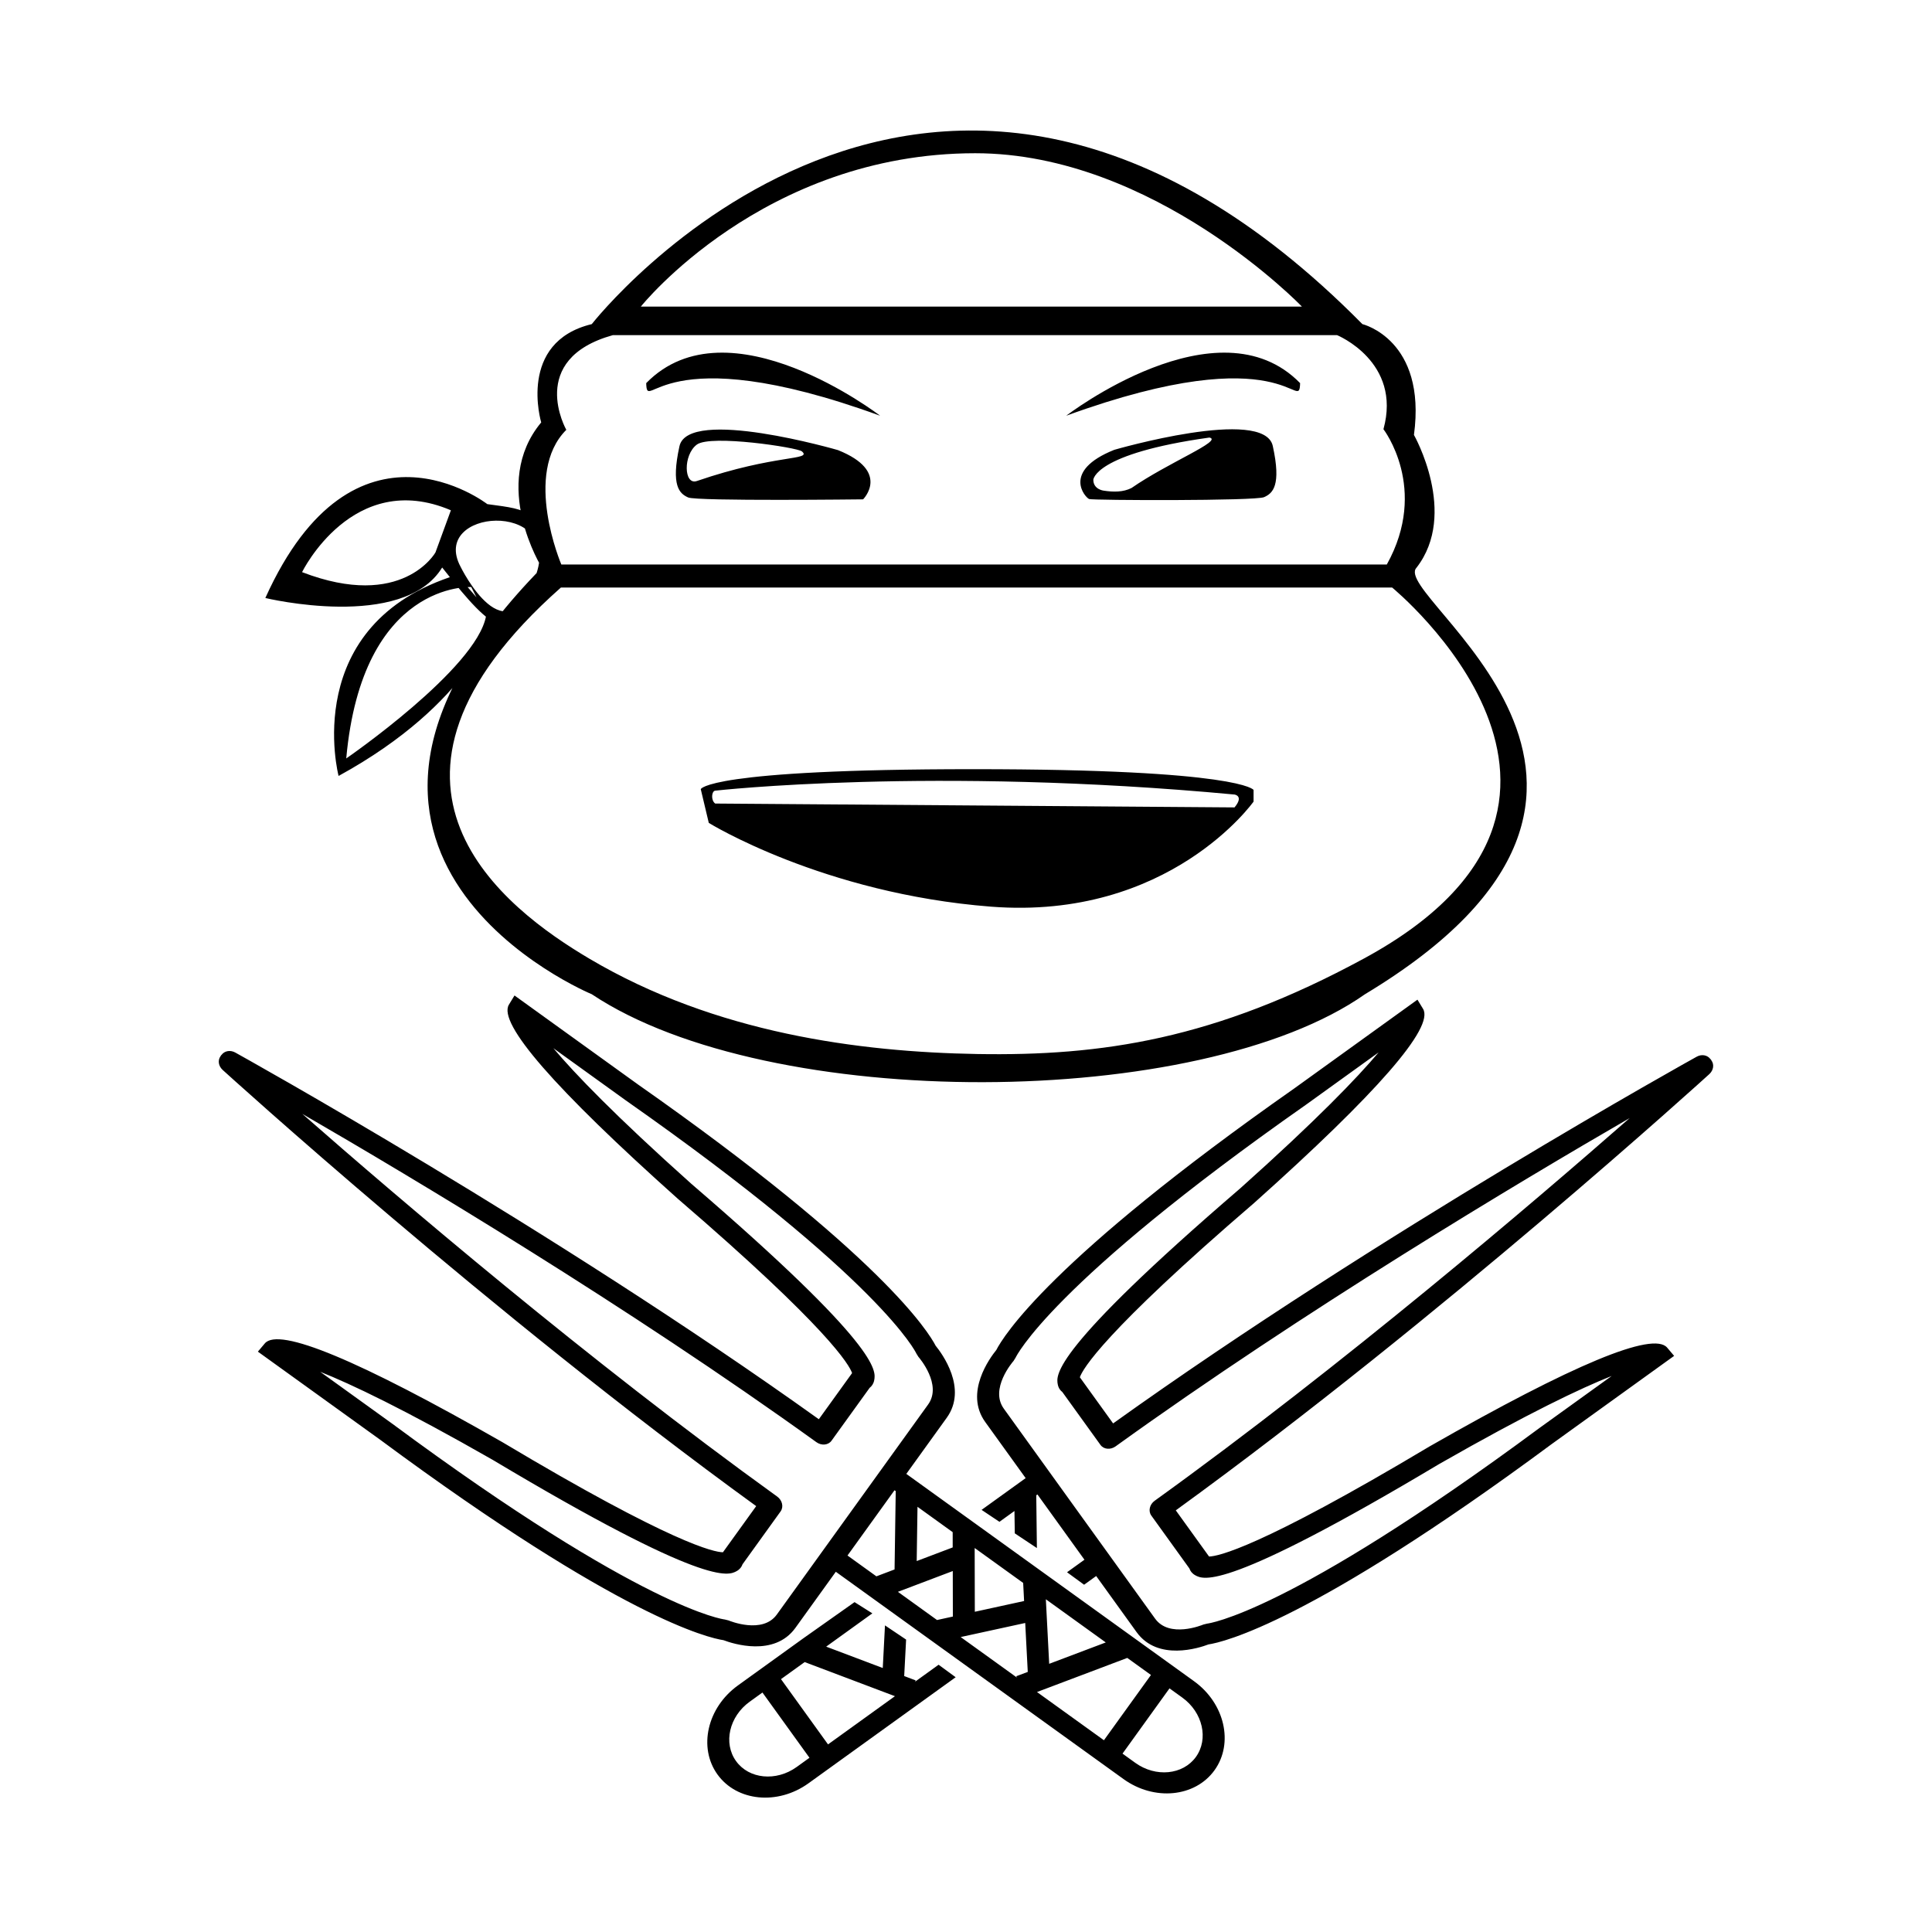 <?xml version="1.0" encoding="UTF-8"?>
<!-- Uploaded to: ICON Repo, www.svgrepo.com, Generator: ICON Repo Mixer Tools -->
<svg fill="#000000" width="800px" height="800px" version="1.1" viewBox="144 144 512 512" xmlns="http://www.w3.org/2000/svg">
 <path d="m392.74 585.17-6.246 4.504 0.176-0.348-3.047-1.152 0.504-9.668-5.598-3.762-0.586 11.297-15-5.664 12.242-8.82-4.719-2.977-13.512 9.543-14.016 10.098-3.379 2.438c-8.137 5.859-10.57 16.449-5.414 23.602 5.152 7.148 15.965 8.191 24.105 2.336l39.012-28.113zm-37.609 27.098c-5.43 3.91-12.637 3.215-16.07-1.559-3.438-4.769-1.812-11.828 3.617-15.738l3.379-2.434 12.461 17.289zm8.305-5.984-12.465-17.297 6.277-4.519 23.922 9.039zm234.09-181.28c-0.012-0.02-0.004-0.039-0.012-0.059-0.02-0.047-0.07-0.07-0.09-0.105-0.035-0.047-0.039-0.098-0.082-0.133-0.016-0.02-0.039-0.023-0.066-0.035-0.762-1.055-2.281-1.379-3.621-0.641-0.84 0.465-83.898 46.523-154.67 97.191l-8.816-12.234c0.746-2.141 6.246-11.855 46.18-46.184 32.707-29.234 47.758-46.527 44.773-51.445l-1.484-2.438-32.555 23.461c-64.84 45.449-77.254 65.859-79.047 69.375-1.637 2.016-8.551 11.309-2.934 19.098l10.707 14.863-11.68 8.414 4.731 3.164 3.981-2.867 0.09 5.926 5.856 3.894-0.168-13.977 0.312-0.223 6.227 8.641 6.231 8.652-4.613 3.32 4.519 3.309 3.203-2.309 10.707 14.863c5.617 7.793 16.625 4.191 19.043 3.266 3.906-0.59 27.199-5.898 90.879-53.035l32.531-23.434-1.848-2.188c-3.719-4.383-24.883 4.418-62.91 26.152-45.262 27.031-56.219 29.172-58.488 29.207l-8.816-12.234c70.457-51.086 140.67-114.96 141.38-115.6 1.133-1.035 1.359-2.574 0.547-3.656zm-147.51 116.7c-1.367 0.984-1.77 2.742-0.902 3.941l10.086 14.008c0.223 0.664 0.699 1.336 1.547 1.805 2.176 1.199 7.949 4.398 64.695-29.5 23.539-13.453 37.508-20.07 45.68-23.316l-19.16 13.801c-66.574 49.281-87.84 51.812-88.047 51.832l-0.992 0.242c-0.367 0.156-9.027 3.688-12.809-1.559l-10.707-14.863-9.34-12.957-9.344-12.973-10.707-14.863c-3.777-5.238 2.316-12.332 2.586-12.637l0.562-0.906c0.066-0.145 9.199-19.52 76.992-67.035l19.195-13.828c-5.668 6.723-16.383 17.895-36.625 35.988-50.07 43.051-48.863 49.539-48.41 51.984 0.176 0.945 0.656 1.613 1.219 2.039l10.098 14.008c0.855 1.195 2.656 1.367 4.012 0.387 49.984-36.012 106.73-69.922 136.23-86.996-25.621 22.465-75.875 65.387-125.86 101.4zm-137.11-110.43-32.555-23.461-1.484 2.438c-2.984 4.918 12.066 22.215 44.773 51.445 39.926 34.328 45.43 44.043 46.176 46.184l-8.816 12.234c-70.77-50.668-153.83-96.723-154.67-97.191-1.336-0.734-2.863-0.414-3.621 0.641-0.02 0.012-0.047 0.02-0.066 0.039-0.035 0.035-0.047 0.086-0.082 0.125-0.02 0.035-0.07 0.066-0.09 0.105-0.004 0.02 0 0.039-0.012 0.059-0.805 1.082-0.586 2.621 0.551 3.656 0.711 0.641 70.926 64.512 141.39 115.59l-8.816 12.234c-2.266-0.035-13.227-2.176-58.488-29.207-38.027-21.734-59.191-30.535-62.91-26.152l-1.844 2.188 32.527 23.434c63.676 47.137 86.969 52.453 90.879 53.035 2.418 0.922 13.426 4.523 19.043-3.266l10.707-14.867 76.25 54.941c8.137 5.859 18.949 4.816 24.105-2.336 5.148-7.152 2.719-17.746-5.422-23.602l-3.379-2.438-14.016-10.098-58.852-42.406 10.707-14.863c5.617-7.789-1.293-17.086-2.934-19.098-1.805-3.504-14.219-23.914-79.059-69.363zm68.473 107.89-0.309 20.758-4.816 1.824-7.656-5.516 6.231-8.652 6.227-8.641zm15.117 21.18 0.023 12.062-4.195 0.918-10.367-7.473zm22.32 32.062 23.926-9.039 6.277 4.519-12.465 17.297zm-5.5-4.184 0.176 0.348-14.902-10.734 17.105-3.727 0.676 12.969zm2.082-19.934-13.059 2.848-0.039-16.898 12.852 9.254zm-18.926-18.25 0.004 4.047-9.539 3.613 0.211-14.379zm60.84 43.832c5.43 3.914 7.047 10.969 3.617 15.738-3.438 4.766-10.645 5.465-16.07 1.559l-3.379-2.438 12.453-17.293zm-35.266-8.941-0.883-17.105 15.879 11.441zm-35.227-82.27 0.562 0.906c0.262 0.301 6.359 7.394 2.586 12.637l-10.707 14.863-9.344 12.973-9.34 12.969-10.707 14.863c-3.777 5.246-12.438 1.715-12.809 1.559l-0.992-0.246c-0.207-0.02-21.473-2.551-88.051-51.836l-19.16-13.805c8.172 3.25 22.141 9.863 45.68 23.316 56.742 33.902 62.52 30.703 64.695 29.5 0.848-0.469 1.324-1.137 1.547-1.805l10.086-14.008c0.863-1.199 0.457-2.957-0.902-3.941-49.984-36.012-100.24-78.938-125.84-101.41 29.492 17.074 86.238 50.984 136.23 86.996 1.359 0.977 3.16 0.805 4.012-0.387l10.098-14.008c0.559-0.43 1.043-1.094 1.215-2.039 0.453-2.449 1.656-8.934-48.41-51.984-20.242-18.086-30.961-29.266-36.625-35.988l19.195 13.828c67.785 47.527 76.918 66.902 76.984 67.043zm132.57-208.21c11.16-14.348-0.676-35.188-0.676-35.188 3.41-25.266-13.664-29.367-13.664-29.367-114.06-115.43-204.22 0-204.22 0-19.805 4.781-13.402 26.051-13.402 26.051-13.652 16.395 0.172 38.496 0.172 38.496-75.133 76.488 13.227 113.04 13.227 113.04 47.125 31.418 161.19 30.738 204.91 0 91.871-55.328 6.371-105.52 13.656-113.03zm-116.94-109.84c47.469 0 86.57 40.641 86.57 40.641l-175.19 0.004c0-0.012 32.445-40.645 88.617-40.645zm-96.031 48.207h191.92s17.219 7.043 12.293 24.93c0 0 12.117 15.699 0.891 35.855h-218.76s-10.297-24.078 1.316-35.691c0 0-10.621-18.691 12.336-25.094zm198.99 165.23c-39.5 21.426-69.465 25.844-102.45 25.281-31.094-0.543-69.324-5.465-102.79-25.281-22.129-13.098-66.594-46.098-7.512-98.348h220.27s69.324 56.691-7.516 98.348zm-240.29-101.71c-42.004 12.984-31.387 53.297-31.387 53.297 35.277-19.297 41.562-41.539 41.562-41.539zm-29.359 48.66c4.266-47.125 33.125-45.422 33.125-45.422l3.926 7.684c-2.566 14-37.051 37.738-37.051 37.738zm52.156-52.168c-1.535-13.742-2.906-13.645-14.773-15.23 0 0-35.262-27.367-58.824 24.879 0 0 36.52 8.816 46.863-8.082 4.019 5.09 10.168 12.941 13.855 14.453 0.008 0.008 14.418-2.269 12.879-16.02zm-28.516-2.418s-8.711 15.457-35.348 5.211c0 0 13.438-27.457 39.441-16.391zm6.66 3.785c-8.195-15.371 26.461-17.758 20.148 1.676-7.738 23.797-20.148-1.676-20.148-1.676zm100.01-30.914s-39.699-11.527-42.004-1.027c-2.301 10.504 0 12.555 2.309 13.578 2.309 1.023 46.359 0.5 46.359 0.5 0-0.004 7.422-7.414-6.664-13.051zm-37.398 8.195c-3.465 1.188-3.672-6.922 0-9.656 3.684-2.731 26.656 0.781 27.84 1.797 2.816 2.438-6.922 0.684-27.84 7.859zm152.63-9.297c-2.309-10.5-42.004 1.027-42.004 1.027-14.09 5.637-7.656 12.68-6.656 13.043 0.992 0.363 44.055 0.523 46.355-0.5 2.305-1.02 4.609-3.062 2.305-13.57zm-44.848 11.84s-2.707-0.312-2.707-2.871c0 0 0.203-6.918 30.762-11.191 3.738 0.812-10.883 6.602-20.645 13.367-2.172 1.109-4.785 1.109-7.41 0.695zm-34.41 73.82c-70.836 0-72.332 5.297-72.332 5.297l2.125 8.938s30.242 18.727 74.785 22.199c47.301 3.672 69.59-27.844 69.59-27.844v-3.09c0.008-0.004-3.332-5.5-74.168-5.5zm-68.5 9.109c-1.199-0.852-0.977-3.316 0-3.414 0 0 57.379-6.484 137.62 1.027 0 0 2.562 0.344 0 3.41m-155.91-112.44c21.77-22.289 61.988 8.641 61.988 8.641-58.66-21.355-61.73-0.191-61.988-8.641zm111.31 8.641s40.215-30.93 61.98-8.641c-0.254 8.449-3.332-12.715-61.98 8.641z"/>
</svg>